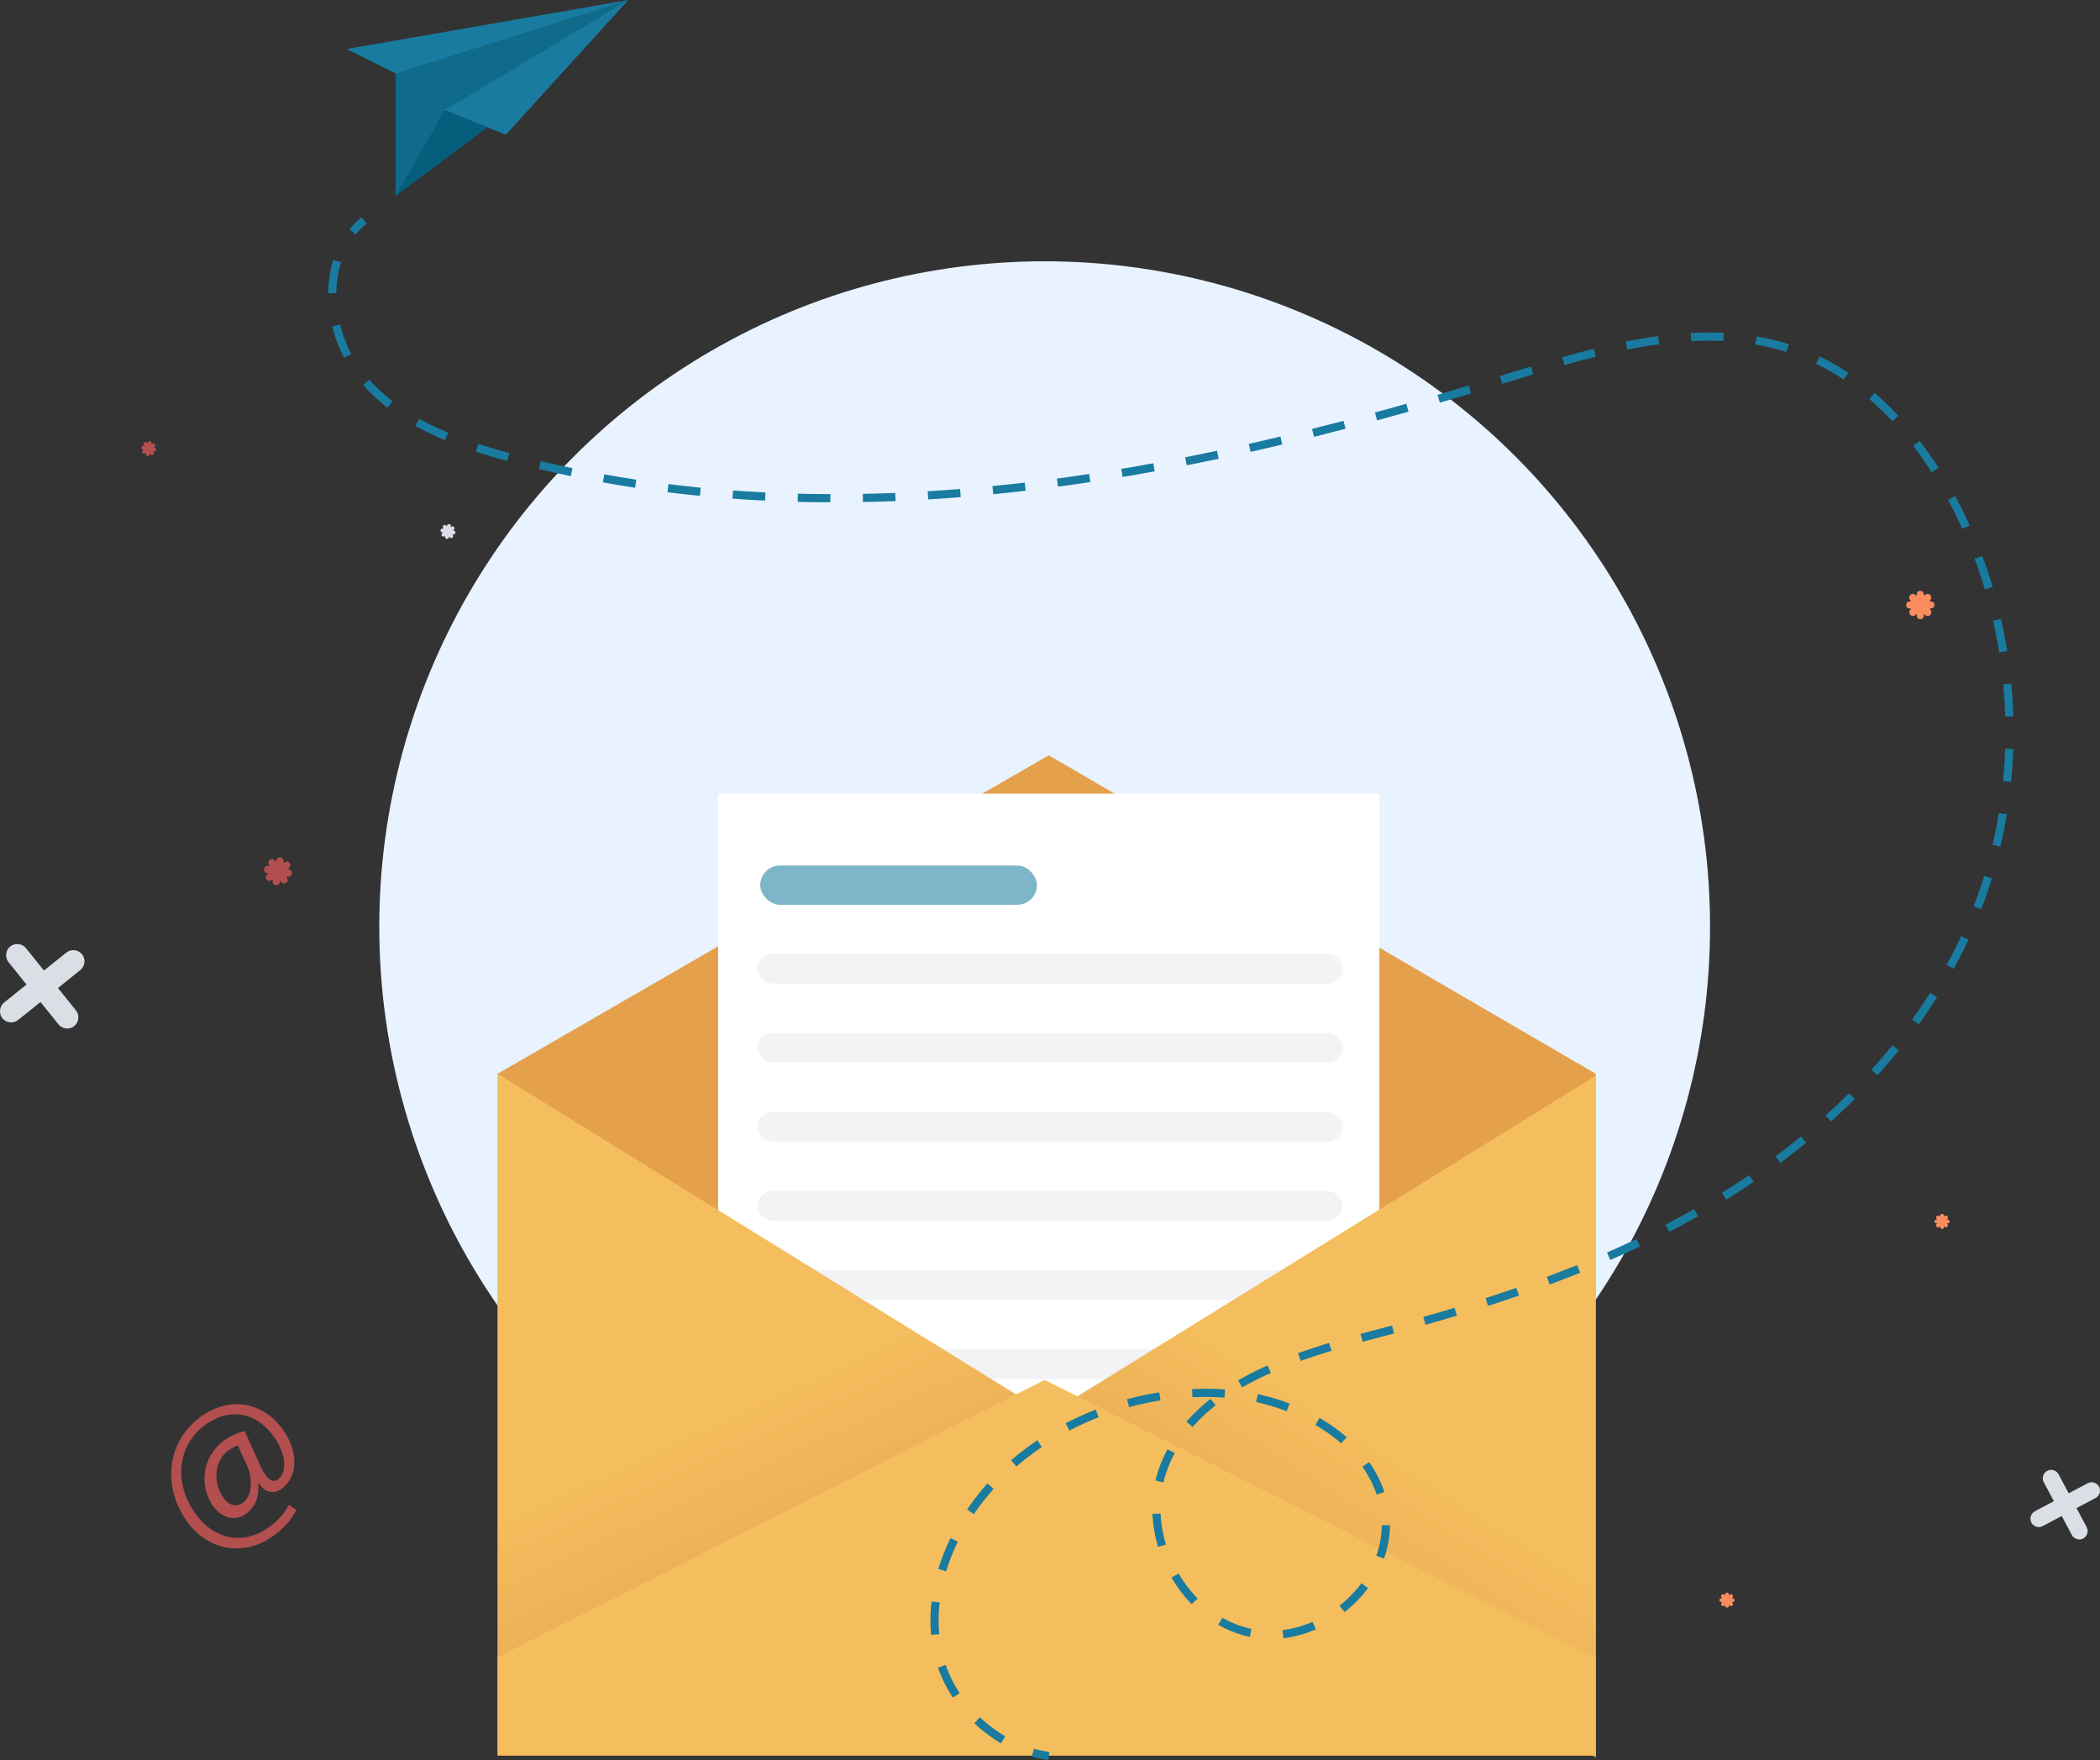 <?xml version="1.0" encoding="UTF-8"?>
<svg xmlns="http://www.w3.org/2000/svg" xmlns:xlink="http://www.w3.org/1999/xlink" viewBox="0 0 514.437 431.113">
  <rect x="0" y="0" width="514.437" height="431.113" fill="#333333" stroke="none"/>
  <defs>
    <linearGradient id="linear-gradient" x1="171.185" y1="348.852" x2="255.104" y2="530.245" gradientUnits="userSpaceOnUse">
      <stop offset="0" stop-color="#f4bd5d"/>
      <stop offset=".336" stop-color="#e4a352"/>
      <stop offset="1" stop-color="#683e10"/>
    </linearGradient>
    <linearGradient id="linear-gradient-2" x1="-1194.917" y1="357.163" x2="-1087.557" y2="525.745" gradientTransform="translate(-851.399) rotate(-180) scale(1 -1)" xlink:href="#linear-gradient"/>
  </defs>
  <g id="Layer_1" data-name="Layer 1">
    <circle cx="255.912" cy="227" r="163" style="fill: #e9f2ff;"/>
    <polygon points="390.912 430 121.912 430 121.912 263 256.912 185 390.912 263 390.912 430" style="fill: #e5a04b;"/>
    <rect x="175.912" y="194.386" width="162" height="214.614" style="fill: #fff;"/>
    <g>
      <rect x="185.593" y="233.625" width="143.283" height="7.263" rx="3.632" ry="3.632" style="fill: #f2f3f4;"/>
      <rect x="185.593" y="252.994" width="143.283" height="7.263" rx="3.632" ry="3.632" style="fill: #f2f3f4;"/>
      <rect x="185.593" y="272.362" width="143.283" height="7.263" rx="3.632" ry="3.632" style="fill: #f2f3f4;"/>
      <rect x="185.593" y="291.73" width="143.283" height="7.263" rx="3.632" ry="3.632" style="fill: #f2f3f4;"/>
      <rect x="185.593" y="311.098" width="143.283" height="7.263" rx="3.632" ry="3.632" style="fill: #f2f3f4;"/>
      <rect x="184.948" y="330.466" width="143.283" height="7.263" rx="3.632" ry="3.632" style="fill: #f2f3f4;"/>
    </g>
    <polygon points="121.912 430 121.912 263 256.912 346.5 121.912 430" style="fill: url(#linear-gradient);"/>
    <polygon points="390.912 430.484 390.912 263.484 255.912 346.984 390.912 430.484" style="fill: url(#linear-gradient-2);"/>
    <polygon points="390.912 430 121.912 430 121.912 405.935 255.912 338 390.912 405.935 390.912 430" style="fill: #f4bd5d;"/>
    <rect x="186.239" y="212.004" width="67.769" height="9.61" rx="4.805" ry="4.805" style="fill: #187b9f; opacity: .56;"/>
  </g>
  <g id="Layer_2" data-name="Layer 2">
    <g>
      <path d="m256.942,430.122c-1.315-.175-2.621-.449-3.91-.815" style="fill: none; stroke: #187b9f; stroke-miterlimit: 10; stroke-width: 2px;"/>
      <path d="m245.727,426.158c-7.866-4.62-14.124-12.602-16.01-21.595-3.613-17.227,5.627-35.163,19.079-46.516,14.51-12.246,34.035-18.358,52.937-16.573,17.31,1.635,35.931,12.594,37.658,29.895,1.685,16.888-16.499,32.143-33.094,28.586-16.595-3.557-27.033-23.531-21.55-39.593,7.149-20.943,32.276-28.365,53.685-33.968,28.822-7.544,57.378-17.236,82.823-32.733s47.757-37.206,60.218-64.268c15.47-33.598,14.26-74.405-3.174-107.028-8.286-15.504-20.655-29.61-37.054-35.944-23.4-9.037-49.493-.829-73.448,6.615-78.474,24.387-163.061,40.3-242.462,19.125-13.702-3.654-27.845-8.879-36.802-19.873-7.224-8.867-9.482-22.481-4.343-32.147" style="fill: none; stroke: #187b9f; stroke-dasharray: 0 0 7.975 7.975; stroke-miterlimit: 10; stroke-width: 2px;"/>
      <path d="m86.385,56.819c.828-1.02,1.764-1.97,2.814-2.834" style="fill: none; stroke: #187b9f; stroke-miterlimit: 10; stroke-width: 2px;"/>
    </g>
    <path d="m72.603,369.863c-1.394,2.708-3.334,4.723-6.025,6.604-6.585,4.604-15.535,3.687-20.926-4.023-5.782-8.271-5.037-19.435,3.877-25.666,6.988-4.885,15.111-3.271,19.799,3.436,4.212,6.023,3.309,11.915-.465,14.554-1.607,1.123-3.852,1.077-5.442-1.456l-.161.113c.251,3.352-.782,5.807-3.191,7.491-2.329,1.628-5.656,1.146-7.875-2.028-3.48-4.979-2.718-12.268,2.863-16.17,1.727-1.207,3.506-1.912,4.887-2.16l3.717,8.223c1.53,3.473,2.995,4.541,4.349,3.654,2.076-1.391,2.456-5.721-.801-10.379-4.07-5.823-10.483-7.557-16.708-3.207-6.545,4.576-8.426,13.604-2.727,21.755,4.688,6.706,11.957,7.782,17.9,3.628,2.289-1.6,4.08-3.57,5.08-5.645l1.85,1.277Zm-14.335-15.804c-.487.159-1.281.478-2.204,1.122-3.534,2.471-4.055,7.797-1.332,11.691,1.234,1.768,3.017,2.436,4.783,1.2,2.33-1.628,2.381-6.089,1.082-8.887l-2.329-5.127Z" style="fill: #b34f4f;"/>
    <path d="m501.51,360.262c.248-.132.507-.207.777-.229.271-.02.533.008.785.086.254.077.486.2.699.369s.385.377.517.625l2.476,4.66,4.66-2.476c.248-.132.508-.207.778-.228s.533.008.785.085c.253.077.485.2.698.368.214.17.386.378.518.625.131.248.207.507.229.777.02.272-.009.533-.086.786s-.201.485-.369.699c-.17.212-.377.384-.625.516l-4.66,2.476,2.476,4.661c.132.248.207.507.229.777.021.271-.009.533-.086.786-.077.252-.2.485-.369.697-.169.214-.377.386-.624.518-.248.131-.508.208-.778.228-.271.021-.533-.007-.786-.085-.252-.077-.484-.2-.697-.369-.214-.168-.386-.376-.518-.624l-2.476-4.661-4.66,2.476c-.247.131-.507.208-.778.229-.271.021-.532-.008-.785-.086-.253-.077-.485-.199-.698-.369-.213-.169-.386-.376-.517-.624-.132-.247-.207-.506-.229-.778-.021-.271.008-.532.085-.785.078-.253.201-.484.37-.698.169-.213.377-.386.624-.517l4.66-2.476-2.476-4.66c-.131-.248-.207-.507-.228-.778s.008-.533.085-.786c.077-.252.201-.484.369-.698.17-.212.378-.386.625-.517Z" style="fill: #dadfe5;"/>
    <path d="m20.105,233.748c.234.292.398.612.492.962.095.35.123.7.085,1.05-.038.351-.142.686-.31,1.007s-.397.599-.688.832l-5.484,4.403,4.403,5.484c.233.291.398.612.492.962.095.35.123.699.085,1.05s-.142.686-.31,1.007-.397.599-.689.832c-.291.233-.611.398-.961.493-.35.094-.699.123-1.05.084-.35-.038-.686-.142-1.006-.31-.321-.168-.6-.397-.833-.688l-4.403-5.484-5.484,4.403c-.291.233-.612.397-.961.492-.351.095-.7.123-1.051.085-.35-.038-.685-.142-1.006-.31s-.599-.396-.833-.688c-.233-.291-.398-.612-.492-.962-.095-.35-.123-.699-.085-1.05.039-.351.142-.686.31-1.007s.397-.599.689-.832l5.484-4.403-4.404-5.484c-.233-.291-.397-.612-.492-.962s-.122-.698-.084-1.049.141-.687.309-1.007c.168-.321.397-.6.689-.833.291-.233.611-.397.961-.492s.7-.122,1.05-.084c.351.038.686.141,1.007.309s.599.397.832.688l4.403,5.484,5.485-4.403c.291-.233.611-.397.961-.492s.699-.123,1.05-.085c.35.039.686.142,1.007.31.32.168.599.397.832.688Z" style="fill: #dadfe5;"/>
    <path d="m69.379,211.423c.261-.182.53-.305.806-.371.275-.065.526.066.755.393s.263.608.106.843c-.157.236-.367.444-.628.626.204.014.38.043.526.086.147.044.279.151.397.321.146.21.198.436.154.681s-.17.44-.379.585c-.171.119-.337.172-.502.159-.164-.012-.334-.034-.512-.066.182.262.301.53.355.802.053.273-.076.52-.39.738s-.59.255-.828.11c-.237-.146-.447-.349-.629-.611-.014.204-.042.379-.086.526-.043.147-.157.284-.34.412-.209.146-.436.196-.68.152-.244-.043-.439-.17-.584-.38-.118-.17-.173-.337-.16-.501.012-.163.034-.334.066-.512-.262.182-.53.301-.802.355s-.519-.075-.738-.39-.255-.591-.11-.828.349-.448.611-.63c-.19-.022-.365-.056-.523-.102-.157-.045-.296-.153-.414-.323-.146-.209-.194-.439-.143-.688.05-.248.174-.441.37-.578.184-.128.348-.184.494-.169.147.014.32.039.52.076-.174-.249-.289-.514-.348-.793-.059-.28.07-.529.384-.748s.593-.258.837-.116c.244.141.457.342.64.604.032-.178.07-.345.116-.504.046-.158.153-.296.324-.415.209-.146.43-.197.664-.156.233.042.427.174.582.397.118.17.175.335.169.494-.005.16-.031.333-.075.519Z" style="fill: #b34f4f;"/>
    <path d="m37.113,108.797c.021-.111.035-.208.044-.292s-.018-.172-.082-.264c-.073-.104-.179-.166-.318-.185-.14-.019-.263.007-.367.079-.079.055-.13.12-.156.197-.025.076-.047.168-.067.28-.091-.131-.204-.236-.339-.319-.134-.081-.28-.067-.437.042-.17.118-.242.252-.217.399.025.148.088.294.188.438-.111-.02-.207-.031-.286-.034s-.166.027-.257.091c-.105.073-.169.177-.193.311s.001.251.074.356c.064.092.137.149.219.169s.179.041.29.06c-.144.1-.256.213-.335.336-.079.124-.06.27.059.44s.249.24.393.209c.142-.031.286-.098.431-.199-.02.111-.035.21-.044.294s.023.178.096.283.175.17.308.193.253-.001.358-.074c.104-.073.164-.147.177-.226.014-.077.031-.172.051-.283.1.144.215.254.345.328.13.075.28.053.449-.065s.237-.252.2-.403c-.036-.149-.1-.29-.191-.421l.283.051c.078.015.163-.011.255-.075.117-.081.188-.189.212-.323s0-.252-.074-.357-.151-.167-.233-.188-.179-.041-.29-.061c.144-.1.256-.212.336-.335.079-.123.06-.27-.059-.441-.127-.183-.261-.255-.399-.217-.139.038-.28.107-.424.207Z" style="fill: #b34f4f;"/>
    <path d="m110.419,129.124c.144-.1.286-.169.424-.207s.272.035.399.217c.119.171.139.317.059.441s-.191.234-.336.335c.111.02.208.041.291.061.082.02.159.083.232.188s.098.223.074.356-.095.241-.213.323c-.091.064-.176.089-.254.074-.078-.013-.172-.03-.284-.05.1.144.164.29.188.438.025.148-.047.281-.217.399s-.319.135-.447.048c-.128-.085-.237-.194-.328-.325l-.051.283c-.014.079-.073.153-.178.226s-.224.097-.357.074-.236-.088-.309-.193-.105-.199-.095-.284c.009-.084.023-.182.043-.293-.144.1-.287.167-.431.199s-.274-.038-.393-.209-.138-.316-.059-.44c.08-.123.191-.235.335-.336-.111-.019-.208-.04-.289-.06-.083-.02-.155-.076-.22-.168-.081-.117-.109-.24-.08-.367.029-.126.095-.226.2-.3s.193-.105.267-.098c.073.007.165.021.276.041-.091-.131-.155-.27-.191-.421-.036-.149.031-.283.201-.402s.32-.14.449-.065c.13.075.245.184.345.328.02-.111.039-.202.058-.274.018-.071.073-.139.165-.203.118-.082.242-.114.37-.097.129.017.234.086.315.203.064.092.092.18.083.264-.01.084-.024.182-.045.293Z" style="fill: #dadfe5;"/>
    <path d="m424.703,391.547c.136.056.204.195.204.418,0,.208-.072.34-.216.396s-.295.083-.454.083c.079.08.146.148.203.204.056.056.084.147.084.274,0,.128-.049.24-.145.336s-.215.143-.358.143c-.111,0-.199-.027-.263-.083-.064-.056-.136-.124-.216-.204,0,.176-.028.332-.084.467-.056.136-.188.203-.395.203s-.339-.067-.395-.203c-.057-.135-.084-.291-.084-.467-.08.08-.151.148-.216.204-.063.056-.159.083-.287.083-.127,0-.235-.047-.322-.143-.088-.096-.132-.208-.132-.336,0-.127.024-.223.071-.287.049-.063.112-.135.191-.215-.159,0-.311-.027-.454-.084-.144-.056-.216-.188-.216-.395s.072-.339.216-.395.295-.084.454-.084c-.175-.144-.263-.303-.263-.479,0-.144.044-.264.132-.359.087-.096.195-.143.322-.143.128,0,.224.027.287.083.064.057.136.124.216.204,0-.176.027-.331.084-.467.056-.136.188-.203.395-.203s.339.067.395.203.084.291.084.467c.08-.08.151-.147.216-.204.063-.056.151-.083.263-.083.144,0,.263.047.358.143s.145.216.145.359c0,.111-.028.199-.084.264-.057.063-.124.135-.203.215.175,0,.33.028.466.084Z" style="fill: #fb8c5f;"/>
    <path d="m477.112,298.491c.049-.056.072-.147.072-.274,0-.128-.044-.24-.132-.336s-.203-.143-.347-.143c-.111,0-.199.027-.264.083-.063.057-.135.116-.215.18,0-.159-.028-.312-.084-.454-.056-.145-.188-.216-.395-.216s-.339.071-.395.216c-.057.143-.084.295-.084.454-.08-.063-.151-.123-.215-.18-.064-.056-.16-.083-.287-.083-.128,0-.24.047-.336.143s-.143.208-.143.336c0,.127.027.219.083.274.056.057.124.124.204.204-.16,0-.312.027-.455.083-.144.057-.215.188-.215.396s.067.339.203.395c.135.056.291.084.467.084-.08.079-.148.151-.204.215s-.083.159-.083.287.047.239.143.335.208.144.336.144c.127,0,.223-.027.287-.084.063-.056.135-.123.215-.203,0,.176.027.331.084.467.056.136.188.203.395.203s.339-.067.395-.203.084-.291.084-.467c.08.08.151.147.215.203.064.057.152.084.264.084.144,0,.259-.048.347-.144s.132-.207.132-.335-.023-.224-.072-.287c-.047-.063-.111-.136-.191-.215.16,0,.312-.028.455-.084s.215-.188.215-.395c0-.191-.071-.319-.215-.383-.144-.064-.295-.096-.455-.096.08-.08.145-.147.191-.204Z" style="fill: #fb8c5f;"/>
    <path d="m472.956,146.881c.087-.127.131-.295.131-.502,0-.255-.083-.471-.251-.646-.167-.175-.379-.263-.634-.263-.207,0-.375.052-.502.155-.128.104-.256.22-.383.348,0-.319-.057-.606-.168-.861-.111-.256-.359-.383-.742-.383s-.63.127-.741.383c-.111.255-.167.542-.167.861-.128-.128-.256-.243-.383-.348-.128-.104-.296-.155-.503-.155-.255,0-.471.088-.646.263-.176.176-.264.392-.264.646,0,.207.052.375.155.502.104.128.22.256.347.383-.318,0-.605.057-.861.168-.255.111-.383.359-.383.742,0,.398.132.649.396.753.263.104.554.155.873.155-.144.128-.268.256-.371.383-.104.128-.155.296-.155.503,0,.255.092.471.275.646.183.176.395.264.634.264.207,0,.375-.052.503-.155.127-.104.255-.22.383-.347,0,.318.056.609.167.873.111.263.367.395.766.395.383,0,.63-.132.741-.395.112-.264.168-.555.168-.873.144.143.271.263.383.358s.279.144.502.144c.256,0,.467-.088.635-.264.167-.175.251-.391.251-.646,0-.207-.044-.375-.132-.503-.088-.127-.203-.255-.347-.383.303,0,.586-.056.85-.167.263-.111.395-.358.395-.741s-.136-.631-.407-.742c-.271-.111-.558-.168-.861-.168.145-.127.26-.255.348-.383Z" style="fill: #fb8c5f;"/>
    <g>
      <polygon points="84.912 12 153.912 0 123.912 33 108.912 27 96.912 48 96.912 18 84.912 12" style="fill: #187b9f;"/>
      <polygon points="96.912 48 119.412 31.2 108.912 27 96.912 48" style="fill: #055e7c;"/>
      <polygon points="96.912 18 153.912 0 108.912 27 96.912 48 96.912 18" style="fill: #106b8b;"/>
    </g>
  </g>
</svg>